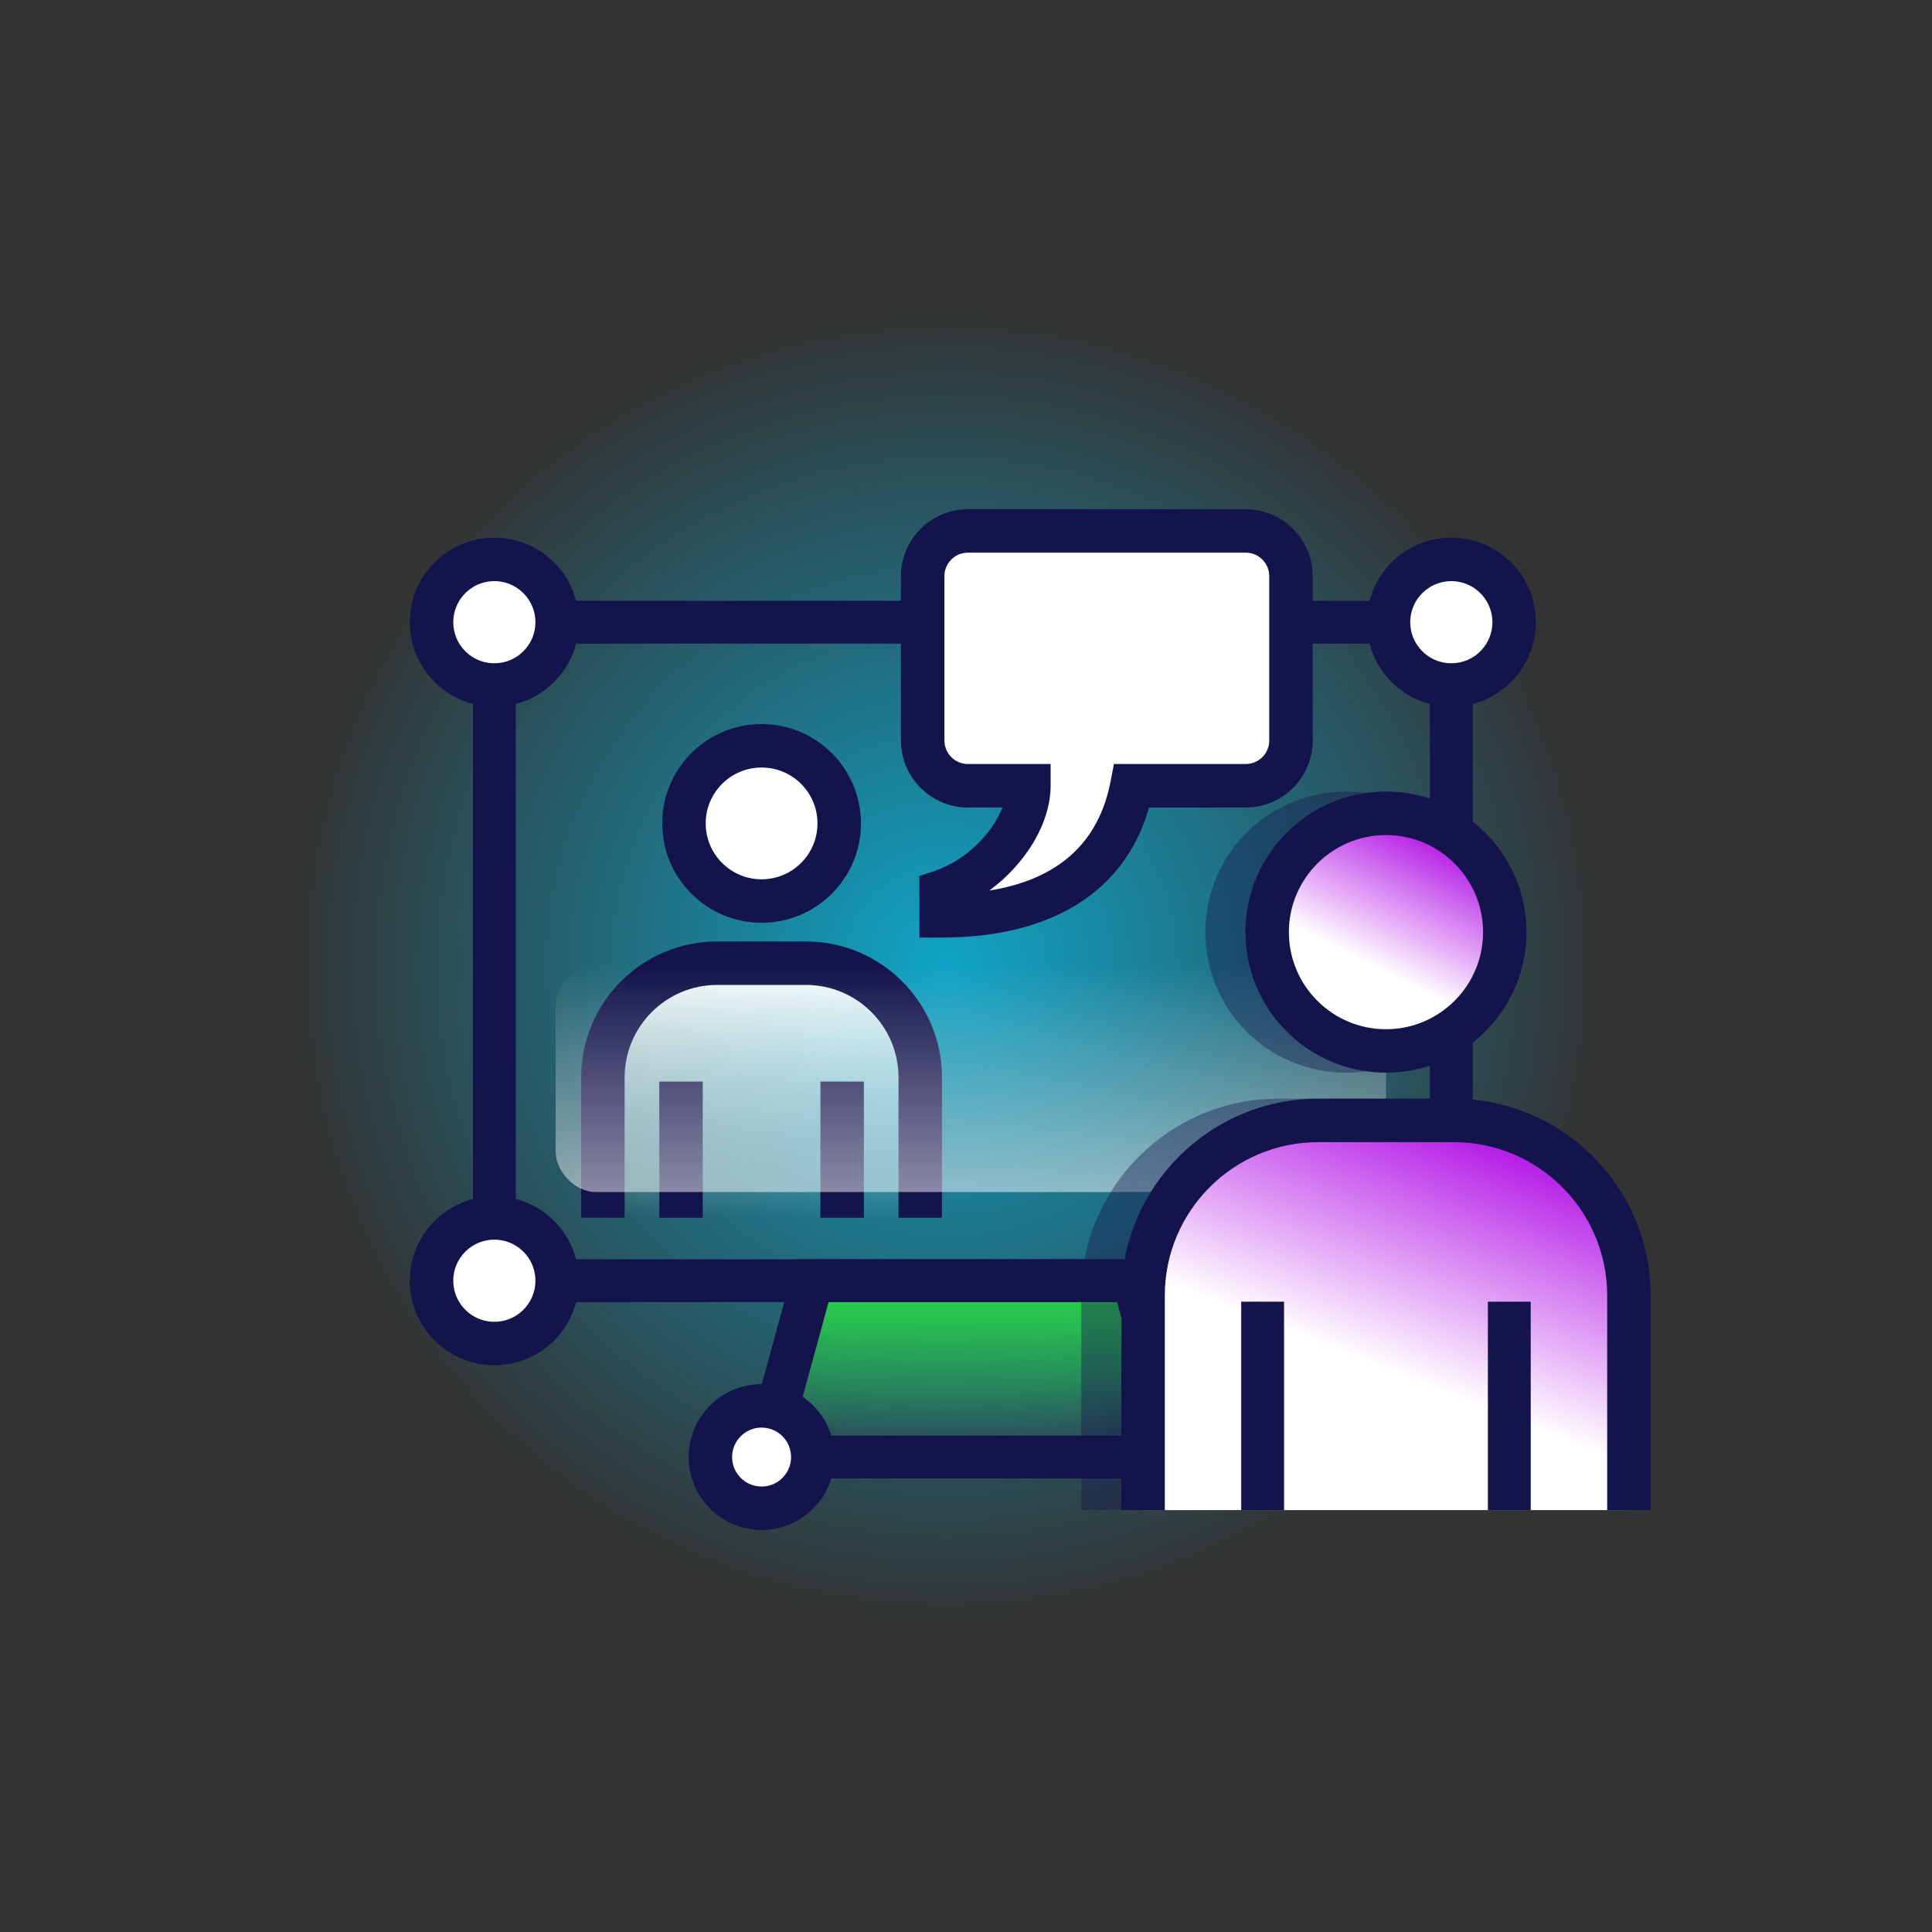<?xml version="1.0" encoding="UTF-8"?>
<svg xmlns="http://www.w3.org/2000/svg" xmlns:xlink="http://www.w3.org/1999/xlink" viewBox="0 0 400 400">
  <rect x="0" y="0" width="400" height="400" fill="#333333" stroke="none"/>
  <defs>
    <style>
      .cls-1 {
        mix-blend-mode: multiply;
        opacity: .4;
      }

      .cls-2, .cls-3 {
        fill: #fff;
      }

      .cls-4 {
        fill: #14144c;
      }

      .cls-5 {
        isolation: isolate;
      }

      .cls-6 {
        fill: url(#radial-gradient);
      }

      .cls-7 {
        fill: url(#linear-gradient-5);
      }

      .cls-8 {
        fill: url(#linear-gradient-2);
      }

      .cls-8, .cls-3 {
        stroke: #14144c;
        stroke-miterlimit: 10;
        stroke-width: 9px;
      }

      .cls-9 {
        fill: url(#linear-gradient-3);
      }

      .cls-10 {
        fill: url(#linear-gradient);
      }

      .cls-11 {
        fill: url(#linear-gradient-4);
      }
    </style>
    <radialGradient id="radial-gradient" cx="195.87" cy="200" fx="195.87" fy="200" r="137.62" gradientUnits="userSpaceOnUse">
      <stop offset="0" stop-color="#10a4c6"/>
      <stop offset=".99" stop-color="#10a4c6" stop-opacity="0"/>
    </radialGradient>
    <linearGradient id="linear-gradient" x1="201.42" y1="269.59" x2="201.42" y2="297.23" gradientUnits="userSpaceOnUse">
      <stop offset="0" stop-color="#29cc4b"/>
      <stop offset="1" stop-color="#29cc4b" stop-opacity="0"/>
    </linearGradient>
    <linearGradient id="linear-gradient-2" x1="157.68" y1="199.41" x2="157.68" y2="252.12" gradientUnits="userSpaceOnUse">
      <stop offset="0" stop-color="#fff"/>
      <stop offset="1" stop-color="#fff" stop-opacity="0"/>
    </linearGradient>
    <linearGradient id="linear-gradient-3" x1="201" y1="200" x2="201" y2="246.79" gradientUnits="userSpaceOnUse">
      <stop offset="0" stop-color="#fff" stop-opacity="0"/>
      <stop offset="1" stop-color="#fff" stop-opacity=".5"/>
    </linearGradient>
    <linearGradient id="linear-gradient-4" x1="279.42" y1="306.01" x2="308.31" y2="232.94" gradientUnits="userSpaceOnUse">
      <stop offset=".3" stop-color="#fff"/>
      <stop offset="1" stop-color="#b00ee5"/>
    </linearGradient>
    <linearGradient id="linear-gradient-5" x1="273.77" y1="218.87" x2="297.57" y2="172.13" gradientUnits="userSpaceOnUse">
      <stop offset=".41" stop-color="#fff"/>
      <stop offset="1" stop-color="#b00ee5"/>
    </linearGradient>
  </defs>
  <g class="cls-5">
    <g id="Layer_1" data-name="Layer 1">
      <g>
        <circle class="cls-6" cx="195.87" cy="200" r="137.62"/>
        <path class="cls-4" d="M250.46,306.1h-98.09l12.43-45.38h73.24l12.43,45.38Zm-86.47-8.87h74.84l-7.57-27.64h-59.7l-7.57,27.64Z"/>
        <polygon class="cls-10" points="163.99 297.23 238.84 297.23 231.27 269.59 171.57 269.59 163.99 297.23"/>
        <path class="cls-4" d="M304.91,269.59H97.92V124.38h207v145.21Zm-198.13-8.87h189.26v-127.47H106.79v127.47Z"/>
        <circle class="cls-3" cx="157.68" cy="301.67" r="10.6"/>
        <circle class="cls-3" cx="102.35" cy="128.82" r="13"/>
        <circle class="cls-3" cx="102.35" cy="265.16" r="13"/>
        <circle class="cls-3" cx="300.48" cy="128.82" r="13"/>
        <g>
          <path class="cls-8" d="M124.82,252.12v-29.02c0-13.08,10.6-23.68,23.68-23.68h18.35c13.08,0,23.68,10.6,23.68,23.68v29.02"/>
          <circle class="cls-3" cx="157.68" cy="170.48" r="16.07"/>
          <g>
            <line class="cls-3" x1="141" y1="252.12" x2="141" y2="223.93"/>
            <line class="cls-3" x1="174.36" y1="252.12" x2="174.36" y2="223.93"/>
          </g>
        </g>
        <g>
          <path class="cls-2" d="M257.92,109.92h-57.53c-5.17,0-9.36,4.19-9.36,9.36v34.04c0,5.17,4.19,9.36,9.36,9.36h12.63c0,8.34-8.03,18.5-18.18,21.93v5.01c22.06,0,36.01-8.91,39.5-26.93h23.58c5.17,0,9.36-4.19,9.36-9.36v-34.04c0-5.17-4.19-9.36-9.36-9.36Z"/>
          <path class="cls-4" d="M194.85,194.12h-4.5v-12.74l3.06-1.03c6.83-2.31,12.08-7.97,14.15-13.16h-7.17c-7.64,0-13.86-6.22-13.86-13.86v-34.04c0-7.64,6.22-13.86,13.86-13.86h57.53c7.64,0,13.86,6.22,13.86,13.86v34.04c0,7.64-6.22,13.86-13.86,13.86h-20.03c-4.96,17.41-20.1,26.93-43.05,26.93Zm5.54-79.7c-2.68,0-4.86,2.18-4.86,4.86v34.04c0,2.68,2.18,4.86,4.86,4.86h17.13v4.5c0,7.77-5.22,16.22-12.69,21.7,14.21-2.28,22.63-9.84,25.09-22.55l.71-3.65h27.29c2.68,0,4.86-2.18,4.86-4.86v-34.04c0-2.68-2.18-4.86-4.86-4.86h-57.53Z"/>
        </g>
        <rect class="cls-9" x="115.04" y="200" width="171.91" height="46.79" rx="8.29" ry="8.29"/>
        <g class="cls-1">
          <path class="cls-4" d="M292.7,227.47h-28.08c-22.47,0-40.75,18.28-40.75,40.75v44.43h9s15.83,0,15.83,0h0s8.87,0,8.87,0h0s42.19,0,42.19,0h0s8.87,0,8.87,0h0s15.83,0,15.83,0h0s9,0,9,0v-44.43c0-22.47-18.28-40.75-40.76-40.75Z"/>
          <circle class="cls-4" cx="278.65" cy="192.99" r="29.1"/>
        </g>
        <g>
          <g>
            <path class="cls-11" d="M236.65,312.65v-44.43c0-20.02,16.23-36.26,36.26-36.26h28.09c20.02,0,36.26,16.23,36.26,36.26v44.43"/>
            <path class="cls-4" d="M341.75,312.65h-9v-44.43c0-17.51-14.25-31.75-31.76-31.75h-28.08c-17.51,0-31.75,14.25-31.75,31.75v44.43h-9v-44.43c0-22.47,18.28-40.75,40.75-40.75h28.08c22.47,0,40.76,18.28,40.76,40.75v44.43Z"/>
          </g>
          <g>
            <circle class="cls-7" cx="286.95" cy="192.99" r="24.6"/>
            <path class="cls-4" d="M286.95,222.08c-16.04,0-29.1-13.05-29.1-29.1s13.05-29.1,29.1-29.1,29.1,13.05,29.1,29.1-13.05,29.1-29.1,29.1Zm0-49.19c-11.08,0-20.1,9.01-20.1,20.1s9.01,20.1,20.1,20.1,20.1-9.01,20.1-20.1-9.01-20.1-20.1-20.1Z"/>
          </g>
          <g>
            <rect class="cls-4" x="256.98" y="269.5" width="8.87" height="43.15"/>
            <rect class="cls-4" x="308.05" y="269.5" width="8.87" height="43.15"/>
          </g>
        </g>
      </g>
    </g>
  </g>
</svg>